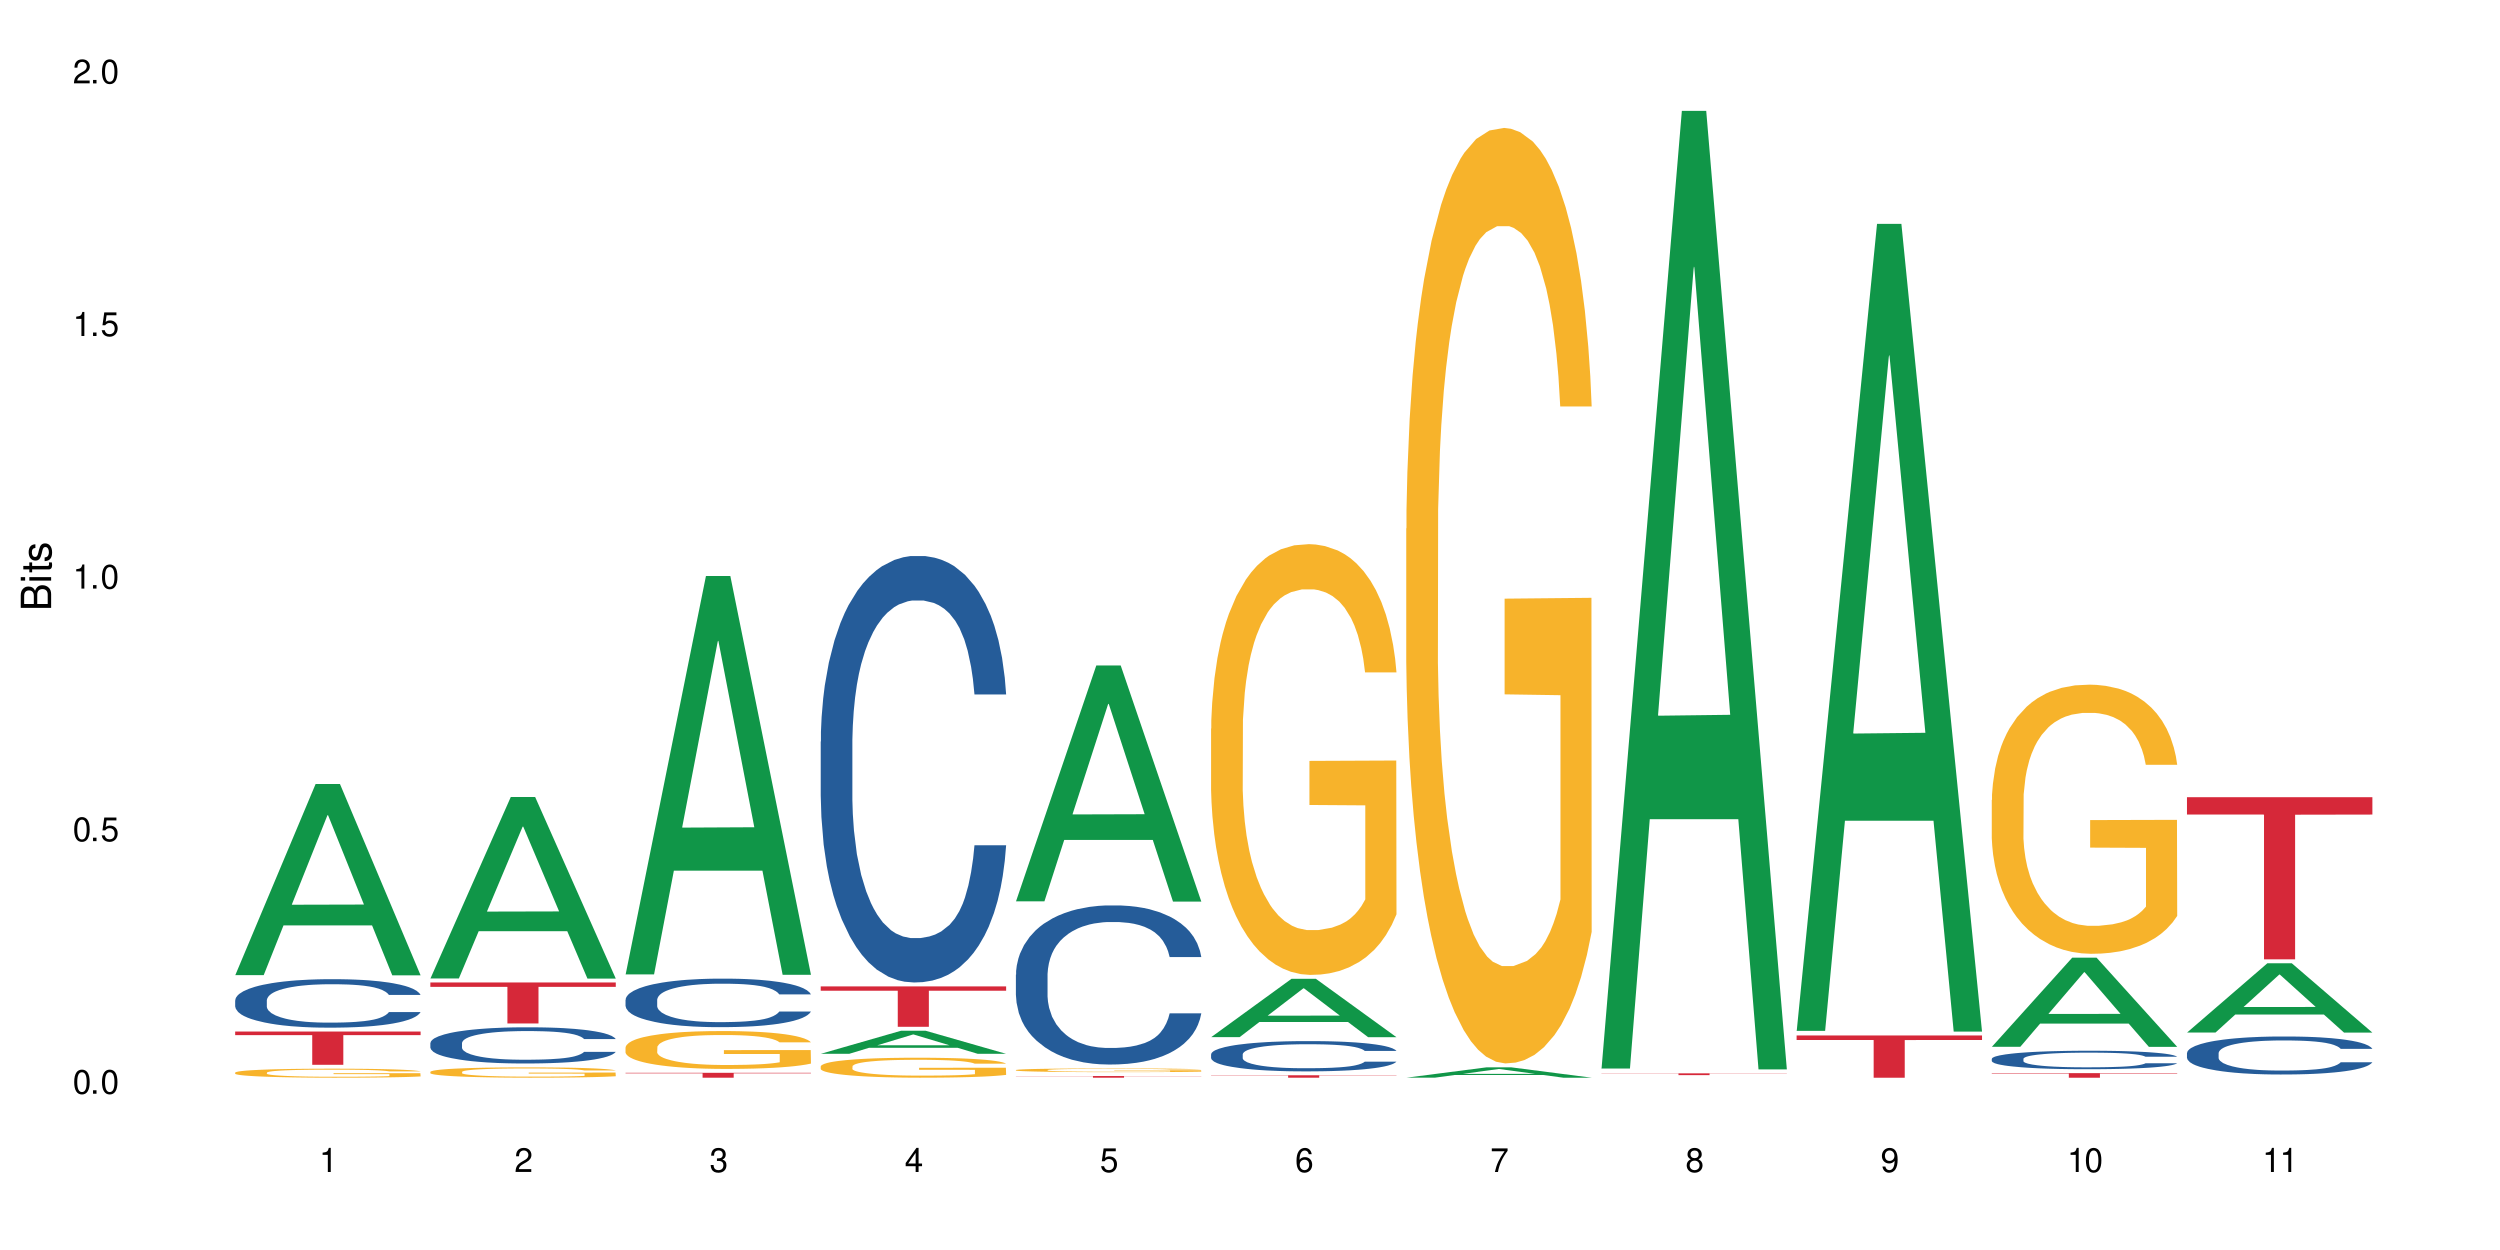 <?xml version="1.0" encoding="UTF-8"?>
<svg xmlns="http://www.w3.org/2000/svg" xmlns:xlink="http://www.w3.org/1999/xlink" width="720" height="360" viewBox="0 0 720 360">
<defs>
<g>
<g id="glyph-0-0">
</g>
<g id="glyph-0-1">
<path d="M 2.641 -6.938 C 2 -6.938 1.422 -6.656 1.078 -6.172 C 0.641 -5.562 0.406 -4.641 0.406 -3.359 C 0.406 -1.016 1.188 0.219 2.641 0.219 C 4.078 0.219 4.859 -1.016 4.859 -3.297 C 4.859 -4.641 4.656 -5.547 4.203 -6.172 C 3.844 -6.656 3.281 -6.938 2.641 -6.938 Z M 2.641 -6.188 C 3.547 -6.188 4 -5.25 4 -3.375 C 4 -1.406 3.562 -0.484 2.625 -0.484 C 1.734 -0.484 1.281 -1.438 1.281 -3.344 C 1.281 -5.25 1.734 -6.188 2.641 -6.188 Z M 2.641 -6.188 "/>
</g>
<g id="glyph-0-2">
<path d="M 1.828 -1 L 0.828 -1 L 0.828 0 L 1.828 0 Z M 1.828 -1 "/>
</g>
<g id="glyph-0-3">
<path d="M 4.562 -6.797 L 1.062 -6.797 L 0.547 -3.094 L 1.328 -3.094 C 1.719 -3.562 2.047 -3.734 2.578 -3.734 C 3.484 -3.734 4.062 -3.109 4.062 -2.094 C 4.062 -1.125 3.484 -0.531 2.578 -0.531 C 1.828 -0.531 1.375 -0.906 1.188 -1.672 L 0.328 -1.672 C 0.453 -1.109 0.547 -0.844 0.75 -0.594 C 1.125 -0.078 1.828 0.219 2.594 0.219 C 3.969 0.219 4.922 -0.781 4.922 -2.219 C 4.922 -3.562 4.031 -4.484 2.719 -4.484 C 2.25 -4.484 1.859 -4.359 1.469 -4.062 L 1.734 -5.969 L 4.562 -5.969 Z M 4.562 -6.797 "/>
</g>
<g id="glyph-0-4">
<path d="M 2.484 -4.938 L 2.484 0 L 3.328 0 L 3.328 -6.938 L 2.766 -6.938 C 2.469 -5.875 2.281 -5.734 0.984 -5.562 L 0.984 -4.938 Z M 2.484 -4.938 "/>
</g>
<g id="glyph-0-5">
<path d="M 4.859 -0.828 L 1.281 -0.828 C 1.359 -1.406 1.672 -1.781 2.5 -2.281 L 3.469 -2.828 C 4.406 -3.344 4.906 -4.062 4.906 -4.906 C 4.906 -5.484 4.672 -6.031 4.266 -6.406 C 3.859 -6.766 3.375 -6.938 2.719 -6.938 C 1.859 -6.938 1.219 -6.625 0.844 -6.031 C 0.609 -5.672 0.5 -5.234 0.484 -4.531 L 1.328 -4.531 C 1.359 -5.016 1.406 -5.281 1.531 -5.516 C 1.75 -5.938 2.188 -6.203 2.703 -6.203 C 3.469 -6.203 4.031 -5.641 4.031 -4.891 C 4.031 -4.344 3.719 -3.859 3.125 -3.516 L 2.234 -3 C 0.812 -2.172 0.406 -1.531 0.328 -0.016 L 4.859 -0.016 Z M 4.859 -0.828 "/>
</g>
<g id="glyph-0-6">
<path d="M 2.125 -3.188 L 2.578 -3.188 C 3.5 -3.188 3.984 -2.766 3.984 -1.922 C 3.984 -1.062 3.469 -0.531 2.594 -0.531 C 1.656 -0.531 1.203 -1 1.156 -2.016 L 0.312 -2.016 C 0.344 -1.453 0.438 -1.094 0.609 -0.781 C 0.953 -0.109 1.625 0.219 2.547 0.219 C 3.953 0.219 4.859 -0.625 4.859 -1.938 C 4.859 -2.828 4.516 -3.297 3.703 -3.594 C 4.344 -3.844 4.656 -4.328 4.656 -5.031 C 4.656 -6.219 3.875 -6.938 2.578 -6.938 C 1.203 -6.938 0.484 -6.172 0.453 -4.703 L 1.297 -4.703 C 1.312 -5.125 1.344 -5.359 1.453 -5.578 C 1.641 -5.969 2.062 -6.203 2.594 -6.203 C 3.344 -6.203 3.797 -5.75 3.797 -5 C 3.797 -4.516 3.609 -4.219 3.25 -4.047 C 3.016 -3.953 2.703 -3.922 2.125 -3.906 Z M 2.125 -3.188 "/>
</g>
<g id="glyph-0-7">
<path d="M 3.141 -1.672 L 3.141 0 L 3.984 0 L 3.984 -1.672 L 4.984 -1.672 L 4.984 -2.438 L 3.984 -2.438 L 3.984 -6.938 L 3.359 -6.938 L 0.266 -2.578 L 0.266 -1.672 Z M 3.141 -2.438 L 1 -2.438 L 3.141 -5.5 Z M 3.141 -2.438 "/>
</g>
<g id="glyph-0-8">
<path d="M 4.781 -5.125 C 4.609 -6.266 3.891 -6.938 2.844 -6.938 C 2.094 -6.938 1.422 -6.578 1.031 -5.953 C 0.594 -5.266 0.406 -4.422 0.406 -3.172 C 0.406 -2 0.578 -1.25 0.984 -0.641 C 1.359 -0.078 1.953 0.219 2.703 0.219 C 3.984 0.219 4.922 -0.75 4.922 -2.094 C 4.922 -3.375 4.062 -4.281 2.844 -4.281 C 2.172 -4.281 1.641 -4.031 1.281 -3.516 C 1.281 -5.234 1.828 -6.188 2.797 -6.188 C 3.391 -6.188 3.797 -5.797 3.938 -5.125 Z M 2.734 -3.531 C 3.547 -3.531 4.062 -2.953 4.062 -2.031 C 4.062 -1.156 3.484 -0.531 2.703 -0.531 C 1.922 -0.531 1.328 -1.188 1.328 -2.078 C 1.328 -2.938 1.906 -3.531 2.734 -3.531 Z M 2.734 -3.531 "/>
</g>
<g id="glyph-0-9">
<path d="M 4.984 -6.797 L 0.438 -6.797 L 0.438 -5.969 L 4.109 -5.969 C 2.5 -3.656 1.828 -2.234 1.328 0 L 2.219 0 C 2.594 -2.172 3.453 -4.047 4.984 -6.094 Z M 4.984 -6.797 "/>
</g>
<g id="glyph-0-10">
<path d="M 3.75 -3.656 C 4.469 -4.094 4.688 -4.438 4.688 -5.078 C 4.688 -6.172 3.844 -6.938 2.641 -6.938 C 1.438 -6.938 0.594 -6.172 0.594 -5.094 C 0.594 -4.438 0.812 -4.094 1.516 -3.656 C 0.734 -3.266 0.359 -2.703 0.359 -1.922 C 0.359 -0.656 1.281 0.219 2.641 0.219 C 3.984 0.219 4.922 -0.656 4.922 -1.922 C 4.922 -2.703 4.531 -3.266 3.75 -3.656 Z M 2.641 -6.188 C 3.359 -6.188 3.812 -5.75 3.812 -5.062 C 3.812 -4.406 3.344 -3.984 2.641 -3.984 C 1.922 -3.984 1.453 -4.406 1.453 -5.078 C 1.453 -5.75 1.922 -6.188 2.641 -6.188 Z M 2.641 -3.266 C 3.484 -3.266 4.062 -2.719 4.062 -1.906 C 4.062 -1.078 3.484 -0.531 2.625 -0.531 C 1.797 -0.531 1.219 -1.094 1.219 -1.906 C 1.219 -2.719 1.781 -3.266 2.641 -3.266 Z M 2.641 -3.266 "/>
</g>
<g id="glyph-0-11">
<path d="M 0.516 -1.578 C 0.672 -0.453 1.406 0.219 2.438 0.219 C 3.188 0.219 3.859 -0.141 4.266 -0.766 C 4.688 -1.453 4.891 -2.297 4.891 -3.547 C 4.891 -4.719 4.703 -5.453 4.312 -6.078 C 3.938 -6.641 3.344 -6.938 2.594 -6.938 C 1.297 -6.938 0.359 -5.969 0.359 -4.625 C 0.359 -3.344 1.234 -2.453 2.453 -2.453 C 3.094 -2.453 3.578 -2.672 4.016 -3.203 C 4 -1.484 3.469 -0.531 2.5 -0.531 C 1.906 -0.531 1.484 -0.906 1.359 -1.578 Z M 2.578 -6.203 C 3.375 -6.203 3.969 -5.531 3.969 -4.641 C 3.969 -3.797 3.391 -3.188 2.547 -3.188 C 1.734 -3.188 1.234 -3.766 1.234 -4.688 C 1.234 -5.562 1.797 -6.203 2.578 -6.203 Z M 2.578 -6.203 "/>
</g>
<g id="glyph-1-0">
</g>
<g id="glyph-1-1">
<path d="M 0 -0.953 L 0 -4.891 C 0 -5.719 -0.234 -6.344 -0.734 -6.797 C -1.188 -7.234 -1.812 -7.469 -2.5 -7.469 C -3.547 -7.469 -4.188 -7 -4.625 -5.875 C -4.984 -6.688 -5.625 -7.094 -6.531 -7.094 C -7.172 -7.094 -7.734 -6.859 -8.141 -6.391 C -8.562 -5.922 -8.75 -5.344 -8.75 -4.5 L -8.75 -0.953 Z M -4.984 -2.062 L -7.766 -2.062 L -7.766 -4.219 C -7.766 -4.844 -7.688 -5.203 -7.453 -5.5 C -7.219 -5.812 -6.859 -5.969 -6.375 -5.969 C -5.891 -5.969 -5.531 -5.812 -5.297 -5.5 C -5.062 -5.203 -4.984 -4.844 -4.984 -4.219 Z M -0.984 -2.062 L -4 -2.062 L -4 -4.781 C -4 -5.766 -3.438 -6.359 -2.484 -6.359 C -1.547 -6.359 -0.984 -5.766 -0.984 -4.781 Z M -0.984 -2.062 "/>
</g>
<g id="glyph-1-2">
<path d="M -6.281 -1.797 L -6.281 -0.797 L 0 -0.797 L 0 -1.797 Z M -8.75 -1.797 L -8.75 -0.797 L -7.484 -0.797 L -7.484 -1.797 Z M -8.75 -1.797 "/>
</g>
<g id="glyph-1-3">
<path d="M -6.281 -3.047 L -6.281 -2.016 L -8.016 -2.016 L -8.016 -1.016 L -6.281 -1.016 L -6.281 -0.172 L -5.469 -0.172 L -5.469 -1.016 L -0.719 -1.016 C -0.078 -1.016 0.281 -1.453 0.281 -2.234 C 0.281 -2.5 0.25 -2.719 0.188 -3.047 L -0.641 -3.047 C -0.609 -2.906 -0.594 -2.766 -0.594 -2.562 C -0.594 -2.141 -0.719 -2.016 -1.156 -2.016 L -5.469 -2.016 L -5.469 -3.047 Z M -6.281 -3.047 "/>
</g>
<g id="glyph-1-4">
<path d="M -4.531 -5.25 C -5.766 -5.25 -6.469 -4.422 -6.469 -2.969 C -6.469 -1.516 -5.719 -0.562 -4.547 -0.562 C -3.562 -0.562 -3.094 -1.062 -2.734 -2.562 L -2.516 -3.484 C -2.344 -4.188 -2.094 -4.469 -1.641 -4.469 C -1.047 -4.469 -0.641 -3.875 -0.641 -3 C -0.641 -2.453 -0.797 -2 -1.062 -1.75 C -1.25 -1.594 -1.422 -1.531 -1.875 -1.469 L -1.875 -0.406 C -0.422 -0.453 0.281 -1.266 0.281 -2.922 C 0.281 -4.5 -0.5 -5.516 -1.719 -5.516 C -2.656 -5.516 -3.172 -4.984 -3.469 -3.734 L -3.703 -2.766 C -3.891 -1.953 -4.156 -1.609 -4.594 -1.609 C -5.188 -1.609 -5.547 -2.125 -5.547 -2.938 C -5.547 -3.75 -5.203 -4.172 -4.531 -4.203 Z M -4.531 -5.25 "/>
</g>
</g>
</defs>
<rect x="-72" y="-36" width="864" height="432" fill="rgb(100%, 100%, 100%)" fill-opacity="1"/>
<path fill-rule="nonzero" fill="rgb(6.275%, 58.824%, 28.235%)" fill-opacity="1" d="M 67.73 280.844 L 67.789 280.789 L 90.895 225.793 L 97.91 225.793 L 121.133 280.895 L 112.973 280.895 L 107.152 266.512 L 81.652 266.512 L 75.945 280.844 L 67.73 280.844 L 84.105 260.562 L 104.816 260.508 L 94.488 234.797 L 94.375 234.742 L 94.262 234.898 L 84.047 260.508 L 84.105 260.562 Z M 67.73 280.844 "/>
<path fill-rule="nonzero" fill="rgb(14.51%, 36.078%, 60%)" fill-opacity="1" d="M 67.73 288.086 L 67.797 288.074 L 67.797 287.766 L 67.992 287.281 L 68.449 286.668 L 68.902 286.25 L 70.074 285.496 L 71.703 284.77 L 73.398 284.207 L 74.633 283.875 L 75.742 283.621 L 78.281 283.148 L 79.91 282.906 L 81.668 282.688 L 83.816 282.473 L 85.379 282.344 L 88.895 282.141 L 91.5 282.051 L 93.52 282.012 L 97.883 282.012 L 100.488 282.062 L 102.375 282.129 L 104.461 282.23 L 106.219 282.344 L 109.281 282.625 L 112.016 282.98 L 113.254 283.188 L 115.207 283.582 L 116.703 283.965 L 117.746 284.297 L 118.918 284.77 L 119.961 285.344 L 120.742 285.992 L 121.133 286.543 L 112.016 286.543 L 111.559 286.031 L 111.039 285.637 L 110.062 285.113 L 109.086 284.742 L 107.715 284.371 L 106.48 284.129 L 104.785 283.887 L 103.289 283.734 L 101.727 283.621 L 100.227 283.543 L 97.363 283.469 L 94.039 283.469 L 92.805 283.492 L 90.262 283.594 L 88.895 283.684 L 86.941 283.863 L 85.574 284.027 L 83.945 284.285 L 82.84 284.5 L 81.473 284.832 L 80.496 285.125 L 79.387 285.547 L 78.738 285.867 L 78.152 286.223 L 77.629 286.645 L 77.238 287.09 L 76.977 287.562 L 76.848 288.023 L 76.848 290 L 76.977 290.457 L 77.305 290.996 L 78.152 291.773 L 79.387 292.449 L 80.82 292.984 L 82.188 293.367 L 82.969 293.547 L 84.012 293.75 L 85.641 294.004 L 87.984 294.262 L 89.352 294.363 L 91.438 294.465 L 93.586 294.516 L 96.449 294.516 L 98.988 294.465 L 100.684 294.402 L 102.441 294.301 L 104.852 294.082 L 106.348 293.879 L 107.652 293.637 L 108.629 293.395 L 109.281 293.188 L 110.258 292.793 L 111.039 292.359 L 111.625 291.914 L 112.016 291.48 L 121.133 291.48 L 120.742 291.988 L 120.156 292.488 L 119.57 292.855 L 118.656 293.305 L 117.613 293.699 L 116.117 294.145 L 114.879 294.438 L 113.254 294.758 L 111.754 295 L 110.125 295.219 L 107.715 295.473 L 106.152 295.602 L 104.461 295.715 L 102.441 295.816 L 99.902 295.906 L 97.168 295.957 L 94.625 295.969 L 91.891 295.945 L 89.871 295.895 L 87.203 295.777 L 83.883 295.551 L 81.473 295.309 L 79.582 295.066 L 77.957 294.809 L 76.133 294.465 L 73.789 293.902 L 72.355 293.469 L 71.379 293.113 L 70.27 292.613 L 69.488 292.168 L 68.578 291.453 L 67.926 290.547 L 67.73 289.848 Z M 67.73 288.086 "/>
<path fill-rule="nonzero" fill="rgb(96.863%, 70.196%, 16.863%)" fill-opacity="1" d="M 67.73 308.895 L 67.797 308.891 L 67.797 308.844 L 68.055 308.738 L 68.707 308.59 L 69.555 308.469 L 70.465 308.375 L 71.051 308.324 L 72.027 308.254 L 72.875 308.203 L 75.023 308.098 L 77.762 307.996 L 79.258 307.953 L 80.949 307.914 L 83.359 307.867 L 84.469 307.852 L 87.855 307.812 L 91.695 307.789 L 95.93 307.781 L 97.883 307.785 L 100.555 307.793 L 104.199 307.82 L 106.285 307.844 L 107.91 307.867 L 109.605 307.898 L 111.688 307.945 L 113.645 308.004 L 115.207 308.059 L 116.77 308.133 L 118.07 308.207 L 119.18 308.289 L 120.156 308.391 L 120.742 308.473 L 121.133 308.555 L 112.078 308.555 L 111.559 308.473 L 110.973 308.41 L 109.996 308.332 L 109.02 308.273 L 108.043 308.23 L 106.219 308.168 L 104.656 308.129 L 102.703 308.098 L 100.812 308.074 L 98.664 308.059 L 97.363 308.055 L 93.91 308.055 L 90.785 308.07 L 88.961 308.09 L 87.66 308.109 L 85.836 308.145 L 84.727 308.176 L 84.078 308.191 L 82.125 308.266 L 80.82 308.332 L 80.105 308.379 L 79.191 308.449 L 78.543 308.512 L 77.824 308.609 L 77.434 308.68 L 76.914 308.84 L 76.848 309.266 L 77.043 309.355 L 77.434 309.453 L 77.957 309.539 L 78.738 309.629 L 79.52 309.699 L 80.887 309.789 L 82.059 309.852 L 82.969 309.891 L 84.727 309.957 L 85.445 309.977 L 87.137 310.02 L 88.895 310.055 L 91.047 310.082 L 92.672 310.098 L 95.277 310.109 L 98.598 310.109 L 102.508 310.094 L 104.98 310.074 L 106.676 310.055 L 107.781 310.039 L 109.148 310.012 L 110.125 309.988 L 111.039 309.965 L 112.145 309.922 L 112.145 309.355 L 96.059 309.355 L 96.059 309.09 L 121.066 309.086 L 121.133 310.012 L 119.766 310.078 L 118.07 310.141 L 116.441 310.188 L 114.75 310.227 L 112.34 310.27 L 110.387 310.301 L 107.391 310.332 L 104.656 310.355 L 101.789 310.367 L 99.25 310.375 L 96.254 310.379 L 93.586 310.375 L 90.719 310.359 L 88.441 310.34 L 86.355 310.316 L 84.273 310.285 L 81.668 310.234 L 79.973 310.195 L 78.215 310.145 L 76.457 310.086 L 74.895 310.023 L 73.852 309.973 L 72.812 309.914 L 71.703 309.844 L 70.66 309.766 L 69.879 309.691 L 69.164 309.609 L 68.645 309.531 L 68.121 309.422 L 67.859 309.336 L 67.73 309.266 Z M 67.73 308.895 "/>
<path fill-rule="nonzero" fill="rgb(83.922%, 15.686%, 22.353%)" fill-opacity="1" d="M 67.73 297.09 L 121.133 297.09 L 121.133 298.113 L 98.875 298.121 L 98.875 306.664 L 89.922 306.664 L 89.922 298.133 L 89.793 298.113 L 67.73 298.113 Z M 67.73 297.09 "/>
<path fill-rule="nonzero" fill="rgb(6.275%, 58.824%, 28.235%)" fill-opacity="1" d="M 123.941 281.789 L 124 281.738 L 147.105 229.539 L 154.125 229.539 L 177.344 281.836 L 169.184 281.836 L 163.367 268.184 L 137.863 268.184 L 132.156 281.789 L 123.941 281.789 L 140.316 262.539 L 161.027 262.488 L 150.699 238.086 L 150.586 238.035 L 150.473 238.184 L 140.258 262.488 L 140.316 262.539 Z M 123.941 281.789 "/>
<path fill-rule="nonzero" fill="rgb(14.51%, 36.078%, 60%)" fill-opacity="1" d="M 123.941 300.398 L 124.008 300.391 L 124.008 300.164 L 124.203 299.801 L 124.66 299.344 L 125.113 299.027 L 126.285 298.469 L 127.914 297.926 L 129.609 297.504 L 130.844 297.258 L 131.953 297.066 L 134.492 296.715 L 136.121 296.535 L 137.879 296.371 L 140.027 296.211 L 141.59 296.113 L 145.109 295.961 L 147.711 295.895 L 149.73 295.867 L 154.094 295.867 L 156.699 295.906 L 158.59 295.953 L 160.672 296.027 L 162.43 296.113 L 165.492 296.324 L 168.227 296.59 L 169.465 296.742 L 171.418 297.039 L 172.914 297.324 L 173.957 297.57 L 175.129 297.926 L 176.172 298.352 L 176.953 298.84 L 177.344 299.246 L 168.227 299.246 L 167.77 298.867 L 167.25 298.57 L 166.273 298.18 L 165.297 297.906 L 163.93 297.629 L 162.691 297.449 L 160.996 297.266 L 159.5 297.152 L 157.938 297.066 L 156.438 297.012 L 153.574 296.953 L 150.254 296.953 L 149.016 296.973 L 146.477 297.047 L 145.109 297.113 L 143.152 297.246 L 141.785 297.371 L 140.156 297.562 L 139.051 297.723 L 137.684 297.973 L 136.707 298.191 L 135.598 298.504 L 134.949 298.742 L 134.363 299.012 L 133.84 299.324 L 133.449 299.656 L 133.191 300.008 L 133.059 300.352 L 133.059 301.828 L 133.191 302.172 L 133.516 302.57 L 134.363 303.152 L 135.598 303.656 L 137.031 304.059 L 138.398 304.344 L 139.18 304.477 L 140.223 304.629 L 141.852 304.82 L 144.195 305.008 L 145.562 305.086 L 147.648 305.16 L 149.797 305.199 L 152.66 305.199 L 155.203 305.16 L 156.895 305.113 L 158.652 305.039 L 161.062 304.875 L 162.559 304.723 L 163.863 304.543 L 164.84 304.363 L 165.492 304.211 L 166.469 303.914 L 167.25 303.59 L 167.836 303.258 L 168.227 302.934 L 177.344 302.934 L 176.953 303.312 L 176.367 303.688 L 175.781 303.961 L 174.867 304.297 L 173.828 304.59 L 172.328 304.922 L 171.09 305.145 L 169.465 305.379 L 167.965 305.562 L 166.336 305.723 L 163.93 305.914 L 162.363 306.008 L 160.672 306.094 L 158.652 306.172 L 156.113 306.238 L 153.379 306.277 L 150.84 306.285 L 148.102 306.266 L 146.086 306.227 L 143.414 306.145 L 140.094 305.973 L 137.684 305.789 L 135.793 305.609 L 134.168 305.418 L 132.344 305.16 L 130 304.742 L 128.566 304.418 L 127.59 304.152 L 126.48 303.781 L 125.699 303.449 L 124.789 302.914 L 124.137 302.238 L 123.941 301.715 Z M 123.941 300.398 "/>
<path fill-rule="nonzero" fill="rgb(96.863%, 70.196%, 16.863%)" fill-opacity="1" d="M 123.941 308.676 L 124.008 308.676 L 124.008 308.621 L 124.27 308.5 L 124.918 308.328 L 125.766 308.191 L 126.676 308.082 L 127.266 308.027 L 128.242 307.945 L 129.086 307.883 L 131.234 307.762 L 133.973 307.648 L 135.469 307.598 L 137.164 307.555 L 139.57 307.5 L 140.68 307.484 L 144.066 307.438 L 147.906 307.41 L 152.141 307.402 L 154.094 307.406 L 156.766 307.418 L 160.41 307.449 L 162.496 307.473 L 164.125 307.5 L 165.816 307.535 L 167.902 307.59 L 169.855 307.656 L 171.418 307.723 L 172.98 307.805 L 174.281 307.891 L 175.391 307.984 L 176.367 308.098 L 176.953 308.195 L 177.344 308.289 L 168.293 308.289 L 167.77 308.195 L 167.184 308.121 L 166.207 308.031 L 165.23 307.965 L 164.254 307.914 L 162.43 307.844 L 160.867 307.801 L 158.914 307.762 L 157.023 307.738 L 154.875 307.723 L 153.574 307.715 L 150.121 307.715 L 146.996 307.734 L 145.172 307.758 L 143.871 307.777 L 142.047 307.82 L 140.941 307.852 L 140.289 307.875 L 138.336 307.957 L 137.031 308.035 L 136.316 308.086 L 135.402 308.168 L 134.754 308.242 L 134.035 308.348 L 133.645 308.43 L 133.125 308.613 L 133.059 309.105 L 133.254 309.207 L 133.645 309.32 L 134.168 309.418 L 134.949 309.52 L 135.73 309.598 L 137.098 309.703 L 138.27 309.773 L 139.18 309.82 L 140.941 309.895 L 141.656 309.918 L 143.348 309.969 L 145.109 310.008 L 147.258 310.039 L 148.883 310.055 L 151.488 310.07 L 154.812 310.07 L 158.719 310.051 L 161.191 310.031 L 162.887 310.008 L 163.992 309.988 L 165.359 309.961 L 166.336 309.934 L 167.25 309.902 L 168.355 309.855 L 168.355 309.207 L 152.27 309.203 L 152.27 308.902 L 177.277 308.898 L 177.344 309.961 L 175.977 310.031 L 174.281 310.105 L 172.656 310.156 L 170.961 310.203 L 168.551 310.254 L 166.598 310.289 L 163.602 310.328 L 160.867 310.352 L 158 310.367 L 155.461 310.375 L 152.465 310.379 L 149.797 310.371 L 146.93 310.355 L 144.652 310.336 L 142.566 310.309 L 140.484 310.273 L 137.879 310.215 L 136.188 310.168 L 134.426 310.113 L 132.668 310.043 L 131.105 309.969 L 130.062 309.914 L 129.023 309.848 L 127.914 309.766 L 126.871 309.676 L 126.09 309.59 L 125.375 309.496 L 124.855 309.406 L 124.332 309.285 L 124.074 309.188 L 123.941 309.102 Z M 123.941 308.676 "/>
<path fill-rule="nonzero" fill="rgb(83.922%, 15.686%, 22.353%)" fill-opacity="1" d="M 123.941 282.953 L 177.344 282.953 L 177.344 284.219 L 155.086 284.227 L 155.086 294.75 L 146.133 294.75 L 146.133 284.238 L 146.004 284.219 L 123.941 284.219 Z M 123.941 282.953 "/>
<path fill-rule="nonzero" fill="rgb(6.275%, 58.824%, 28.235%)" fill-opacity="1" d="M 180.152 280.625 L 180.211 280.52 L 203.316 165.883 L 210.336 165.883 L 233.555 280.734 L 225.395 280.734 L 219.578 250.754 L 194.074 250.754 L 188.371 280.625 L 180.152 280.625 L 196.527 238.352 L 217.238 238.246 L 206.91 184.648 L 206.797 184.539 L 206.684 184.863 L 196.473 238.246 L 196.527 238.352 Z M 180.152 280.625 "/>
<path fill-rule="nonzero" fill="rgb(14.51%, 36.078%, 60%)" fill-opacity="1" d="M 180.152 287.934 L 180.219 287.918 L 180.219 287.613 L 180.414 287.129 L 180.871 286.516 L 181.324 286.094 L 182.5 285.34 L 184.125 284.613 L 185.82 284.051 L 187.059 283.719 L 188.164 283.461 L 190.703 282.988 L 192.332 282.746 L 194.09 282.531 L 196.238 282.312 L 197.801 282.184 L 201.32 281.98 L 203.922 281.891 L 205.941 281.852 L 210.305 281.852 L 212.91 281.902 L 214.801 281.969 L 216.883 282.07 L 218.641 282.184 L 221.703 282.465 L 224.438 282.824 L 225.676 283.027 L 227.629 283.422 L 229.125 283.809 L 230.168 284.141 L 231.34 284.613 L 232.383 285.188 L 233.164 285.836 L 233.555 286.387 L 224.438 286.387 L 223.98 285.875 L 223.461 285.48 L 222.484 284.957 L 221.508 284.586 L 220.141 284.215 L 218.902 283.973 L 217.207 283.73 L 215.711 283.578 L 214.148 283.461 L 212.648 283.387 L 209.785 283.309 L 206.465 283.309 L 205.227 283.336 L 202.688 283.438 L 201.32 283.527 L 199.363 283.703 L 197.996 283.871 L 196.371 284.125 L 195.262 284.344 L 193.895 284.676 L 192.918 284.969 L 191.812 285.391 L 191.16 285.711 L 190.574 286.066 L 190.051 286.488 L 189.66 286.938 L 189.402 287.41 L 189.27 287.867 L 189.27 289.848 L 189.402 290.309 L 189.727 290.844 L 190.574 291.621 L 191.812 292.301 L 193.242 292.836 L 194.609 293.219 L 195.395 293.398 L 196.434 293.602 L 198.062 293.859 L 200.406 294.113 L 201.773 294.215 L 203.859 294.316 L 206.008 294.367 L 208.875 294.367 L 211.414 294.316 L 213.105 294.254 L 214.863 294.152 L 217.273 293.934 L 218.773 293.73 L 220.074 293.488 L 221.051 293.246 L 221.703 293.039 L 222.68 292.645 L 223.461 292.211 L 224.047 291.762 L 224.438 291.328 L 233.555 291.328 L 233.164 291.84 L 232.578 292.34 L 231.992 292.707 L 231.082 293.156 L 230.039 293.551 L 228.539 294 L 227.305 294.293 L 225.676 294.609 L 224.176 294.855 L 222.551 295.07 L 220.141 295.328 L 218.578 295.453 L 216.883 295.57 L 214.863 295.672 L 212.324 295.762 L 209.59 295.812 L 207.051 295.824 L 204.316 295.801 L 202.297 295.746 L 199.625 295.633 L 196.305 295.402 L 193.895 295.16 L 192.008 294.918 L 190.379 294.664 L 188.555 294.316 L 186.211 293.754 L 184.777 293.32 L 183.801 292.965 L 182.695 292.465 L 181.914 292.02 L 181 291.305 L 180.348 290.398 L 180.152 289.695 Z M 180.152 287.934 "/>
<path fill-rule="nonzero" fill="rgb(96.863%, 70.196%, 16.863%)" fill-opacity="1" d="M 180.152 301.613 L 180.219 301.605 L 180.219 301.406 L 180.48 300.957 L 181.129 300.34 L 181.977 299.832 L 182.891 299.434 L 183.477 299.223 L 184.453 298.926 L 185.297 298.707 L 187.449 298.258 L 190.184 297.84 L 191.68 297.66 L 193.375 297.492 L 195.785 297.301 L 196.891 297.23 L 200.277 297.07 L 204.121 296.973 L 208.352 296.941 L 210.305 296.953 L 212.977 296.992 L 216.621 297.102 L 218.707 297.203 L 220.336 297.301 L 222.027 297.43 L 224.113 297.629 L 226.066 297.867 L 227.629 298.109 L 229.191 298.406 L 230.492 298.727 L 231.602 299.074 L 232.578 299.492 L 233.164 299.84 L 233.555 300.191 L 224.504 300.191 L 223.98 299.84 L 223.395 299.574 L 222.418 299.242 L 221.441 299.004 L 220.465 298.816 L 218.641 298.555 L 217.078 298.398 L 215.125 298.258 L 213.238 298.168 L 211.086 298.109 L 209.785 298.09 L 206.332 298.09 L 203.207 298.156 L 201.383 298.238 L 200.082 298.316 L 198.258 298.469 L 197.152 298.586 L 196.5 298.668 L 194.547 298.977 L 193.242 299.254 L 192.527 299.441 L 191.617 299.742 L 190.965 300.012 L 190.246 300.41 L 189.855 300.707 L 189.336 301.387 L 189.27 303.18 L 189.465 303.559 L 189.855 303.965 L 190.379 304.324 L 191.16 304.703 L 191.941 304.992 L 193.309 305.379 L 194.48 305.641 L 195.395 305.809 L 197.152 306.078 L 197.867 306.168 L 199.562 306.348 L 201.32 306.484 L 203.469 306.605 L 205.098 306.664 L 207.699 306.715 L 211.023 306.715 L 214.93 306.656 L 217.402 306.574 L 219.098 306.496 L 220.203 306.426 L 221.57 306.316 L 222.551 306.215 L 223.461 306.105 L 224.566 305.938 L 224.566 303.559 L 208.484 303.547 L 208.484 302.43 L 233.488 302.422 L 233.555 306.316 L 232.188 306.586 L 230.492 306.844 L 228.867 307.043 L 227.172 307.211 L 224.762 307.402 L 222.809 307.523 L 219.812 307.66 L 217.078 307.75 L 214.215 307.809 L 211.672 307.84 L 208.68 307.852 L 206.008 307.832 L 203.141 307.77 L 200.863 307.691 L 198.777 307.59 L 196.695 307.461 L 194.09 307.254 L 192.398 307.082 L 190.641 306.875 L 188.879 306.625 L 187.316 306.355 L 186.277 306.148 L 185.234 305.906 L 184.125 305.609 L 183.086 305.27 L 182.305 304.961 L 181.586 304.613 L 181.066 304.285 L 180.543 303.836 L 180.285 303.477 L 180.152 303.168 Z M 180.152 301.613 "/>
<path fill-rule="nonzero" fill="rgb(83.922%, 15.686%, 22.353%)" fill-opacity="1" d="M 180.152 308.969 L 233.555 308.969 L 233.555 309.121 L 211.301 309.121 L 211.301 310.379 L 202.344 310.379 L 202.344 309.121 L 180.152 309.121 Z M 180.152 308.969 "/>
<path fill-rule="nonzero" fill="rgb(6.275%, 58.824%, 28.235%)" fill-opacity="1" d="M 236.367 303.496 L 236.422 303.488 L 259.527 296.844 L 266.547 296.844 L 289.766 303.504 L 281.609 303.504 L 275.789 301.766 L 250.285 301.766 L 244.582 303.496 L 236.367 303.496 L 252.738 301.047 L 273.449 301.039 L 263.121 297.934 L 263.008 297.926 L 262.895 297.945 L 252.684 301.039 L 252.738 301.047 Z M 236.367 303.496 "/>
<path fill-rule="nonzero" fill="rgb(14.51%, 36.078%, 60%)" fill-opacity="1" d="M 236.367 213.586 L 236.43 213.477 L 236.43 210.781 L 236.625 206.516 L 237.082 201.129 L 237.539 197.422 L 238.711 190.801 L 240.34 184.402 L 242.031 179.465 L 243.27 176.547 L 244.375 174.301 L 246.914 170.148 L 248.543 168.016 L 250.301 166.105 L 252.449 164.199 L 254.016 163.074 L 257.531 161.277 L 260.137 160.492 L 262.152 160.156 L 266.516 160.156 L 269.121 160.605 L 271.012 161.168 L 273.094 162.066 L 274.852 163.074 L 277.914 165.543 L 280.648 168.688 L 281.887 170.484 L 283.84 173.965 L 285.34 177.332 L 286.379 180.25 L 287.551 184.402 L 288.594 189.453 L 289.375 195.18 L 289.766 200.004 L 280.648 200.004 L 280.191 195.516 L 279.672 192.035 L 278.695 187.434 L 277.719 184.18 L 276.352 180.922 L 275.113 178.789 L 273.422 176.656 L 271.922 175.309 L 270.359 174.301 L 268.863 173.625 L 265.996 172.953 L 262.676 172.953 L 261.438 173.176 L 258.898 174.074 L 257.531 174.859 L 255.578 176.434 L 254.211 177.891 L 252.582 180.137 L 251.473 182.047 L 250.105 184.965 L 249.129 187.547 L 248.023 191.25 L 247.371 194.055 L 246.785 197.199 L 246.266 200.902 L 245.875 204.832 L 245.613 208.984 L 245.484 213.027 L 245.484 230.426 L 245.613 234.465 L 245.938 239.18 L 246.785 246.027 L 248.023 251.977 L 249.457 256.691 L 250.824 260.059 L 251.605 261.629 L 252.645 263.426 L 254.273 265.672 L 256.617 267.918 L 257.984 268.816 L 260.07 269.711 L 262.219 270.16 L 265.086 270.16 L 267.625 269.711 L 269.316 269.152 L 271.074 268.254 L 273.484 266.344 L 274.984 264.551 L 276.285 262.418 L 277.262 260.285 L 277.914 258.488 L 278.891 255.008 L 279.672 251.191 L 280.258 247.262 L 280.648 243.445 L 289.766 243.445 L 289.375 247.938 L 288.789 252.312 L 288.203 255.57 L 287.293 259.5 L 286.25 262.977 L 284.75 266.906 L 283.516 269.488 L 281.887 272.293 L 280.387 274.426 L 278.762 276.336 L 276.352 278.582 L 274.789 279.703 L 273.094 280.715 L 271.074 281.613 L 268.535 282.398 L 265.801 282.848 L 263.262 282.957 L 260.527 282.734 L 258.508 282.285 L 255.836 281.273 L 252.516 279.254 L 250.105 277.121 L 248.219 274.988 L 246.59 272.742 L 244.766 269.711 L 242.422 264.773 L 240.988 260.957 L 240.012 257.812 L 238.906 253.438 L 238.125 249.508 L 237.211 243.223 L 236.562 235.254 L 236.367 229.078 Z M 236.367 213.586 "/>
<path fill-rule="nonzero" fill="rgb(96.863%, 70.196%, 16.863%)" fill-opacity="1" d="M 236.367 307.086 L 236.43 307.082 L 236.43 306.977 L 236.691 306.738 L 237.344 306.414 L 238.188 306.145 L 239.102 305.934 L 239.688 305.824 L 240.664 305.668 L 241.512 305.551 L 243.66 305.316 L 246.395 305.094 L 247.891 305 L 249.586 304.91 L 251.996 304.809 L 253.102 304.773 L 256.488 304.688 L 260.332 304.637 L 264.562 304.621 L 266.516 304.625 L 269.188 304.648 L 272.836 304.707 L 274.918 304.758 L 276.547 304.809 L 278.238 304.879 L 280.324 304.984 L 282.277 305.109 L 283.84 305.234 L 285.402 305.395 L 286.707 305.562 L 287.812 305.746 L 288.789 305.969 L 289.375 306.152 L 289.766 306.336 L 280.715 306.336 L 280.191 306.152 L 279.605 306.008 L 278.629 305.836 L 277.652 305.711 L 276.676 305.609 L 274.852 305.473 L 273.289 305.387 L 271.336 305.316 L 269.449 305.27 L 267.301 305.234 L 265.996 305.227 L 262.543 305.227 L 259.418 305.262 L 257.594 305.305 L 256.293 305.348 L 254.469 305.426 L 253.363 305.488 L 252.711 305.531 L 250.758 305.695 L 249.457 305.84 L 248.738 305.941 L 247.828 306.098 L 247.176 306.242 L 246.461 306.449 L 246.07 306.609 L 245.547 306.965 L 245.484 307.914 L 245.68 308.113 L 246.07 308.328 L 246.59 308.516 L 247.371 308.715 L 248.152 308.867 L 249.52 309.074 L 250.691 309.211 L 251.605 309.301 L 253.363 309.441 L 254.078 309.488 L 255.773 309.586 L 257.531 309.656 L 259.68 309.723 L 261.309 309.754 L 263.914 309.777 L 267.234 309.777 L 271.141 309.746 L 273.617 309.703 L 275.309 309.664 L 276.418 309.625 L 277.785 309.57 L 278.762 309.516 L 279.672 309.457 L 280.781 309.367 L 280.781 308.113 L 264.695 308.105 L 264.695 307.52 L 289.699 307.512 L 289.766 309.57 L 288.398 309.711 L 286.707 309.848 L 285.078 309.953 L 283.383 310.043 L 280.977 310.141 L 279.02 310.203 L 276.023 310.277 L 273.289 310.324 L 270.426 310.355 L 267.887 310.371 L 264.891 310.379 L 262.219 310.367 L 259.355 310.336 L 257.074 310.293 L 254.992 310.242 L 252.906 310.172 L 250.301 310.062 L 248.609 309.973 L 246.852 309.863 L 245.094 309.73 L 243.527 309.59 L 242.488 309.48 L 241.445 309.352 L 240.34 309.195 L 239.297 309.016 L 238.516 308.852 L 237.797 308.668 L 237.277 308.496 L 236.758 308.258 L 236.496 308.07 L 236.367 307.906 Z M 236.367 307.086 "/>
<path fill-rule="nonzero" fill="rgb(83.922%, 15.686%, 22.353%)" fill-opacity="1" d="M 236.367 284.078 L 289.766 284.078 L 289.766 285.324 L 267.512 285.336 L 267.512 295.727 L 258.555 295.727 L 258.555 285.344 L 258.426 285.324 L 236.367 285.324 Z M 236.367 284.078 "/>
<path fill-rule="nonzero" fill="rgb(6.275%, 58.824%, 28.235%)" fill-opacity="1" d="M 292.578 259.59 L 292.633 259.523 L 315.738 191.645 L 322.758 191.645 L 345.977 259.652 L 337.82 259.652 L 332 241.898 L 306.496 241.898 L 300.793 259.59 L 292.578 259.59 L 308.949 234.555 L 329.66 234.492 L 319.336 202.758 L 319.219 202.691 L 319.105 202.883 L 308.895 234.492 L 308.949 234.555 Z M 292.578 259.59 "/>
<path fill-rule="nonzero" fill="rgb(14.51%, 36.078%, 60%)" fill-opacity="1" d="M 292.578 280.707 L 292.641 280.664 L 292.641 279.66 L 292.836 278.066 L 293.293 276.059 L 293.75 274.676 L 294.922 272.203 L 296.551 269.816 L 298.242 267.973 L 299.48 266.887 L 300.586 266.047 L 303.125 264.496 L 304.754 263.703 L 306.512 262.992 L 308.664 262.277 L 310.227 261.859 L 313.742 261.188 L 316.348 260.895 L 318.367 260.77 L 322.73 260.77 L 325.332 260.938 L 327.223 261.148 L 329.305 261.484 L 331.066 261.859 L 334.125 262.781 L 336.859 263.953 L 338.098 264.625 L 340.051 265.922 L 341.551 267.18 L 342.59 268.266 L 343.762 269.816 L 344.805 271.703 L 345.586 273.836 L 345.977 275.637 L 336.859 275.637 L 336.406 273.965 L 335.883 272.664 L 334.906 270.949 L 333.93 269.734 L 332.562 268.52 L 331.324 267.723 L 329.633 266.926 L 328.133 266.426 L 326.57 266.047 L 325.074 265.797 L 322.207 265.547 L 318.887 265.547 L 317.648 265.629 L 315.109 265.965 L 313.742 266.258 L 311.789 266.844 L 310.422 267.387 L 308.793 268.227 L 307.684 268.938 L 306.316 270.027 L 305.34 270.988 L 304.234 272.371 L 303.582 273.418 L 302.996 274.59 L 302.477 275.973 L 302.086 277.438 L 301.824 278.988 L 301.695 280.496 L 301.695 286.988 L 301.824 288.496 L 302.148 290.254 L 302.996 292.809 L 304.234 295.027 L 305.668 296.789 L 307.035 298.043 L 307.816 298.633 L 308.859 299.301 L 310.484 300.141 L 312.832 300.977 L 314.199 301.312 L 316.281 301.645 L 318.43 301.812 L 321.297 301.812 L 323.836 301.645 L 325.527 301.438 L 327.289 301.102 L 329.695 300.391 L 331.195 299.719 L 332.496 298.926 L 333.473 298.129 L 334.125 297.457 L 335.102 296.16 L 335.883 294.734 L 336.469 293.27 L 336.859 291.848 L 345.977 291.848 L 345.586 293.523 L 345 295.156 L 344.414 296.371 L 343.504 297.836 L 342.461 299.133 L 340.965 300.598 L 339.727 301.562 L 338.098 302.609 L 336.602 303.406 L 334.973 304.117 L 332.562 304.957 L 331 305.375 L 329.305 305.75 L 327.289 306.086 L 324.746 306.379 L 322.012 306.547 L 319.473 306.59 L 316.738 306.504 L 314.719 306.336 L 312.047 305.961 L 308.727 305.207 L 306.316 304.41 L 304.43 303.613 L 302.801 302.777 L 300.977 301.645 L 298.633 299.805 L 297.199 298.379 L 296.223 297.207 L 295.117 295.574 L 294.336 294.109 L 293.422 291.762 L 292.773 288.789 L 292.578 286.484 Z M 292.578 280.707 "/>
<path fill-rule="nonzero" fill="rgb(96.863%, 70.196%, 16.863%)" fill-opacity="1" d="M 292.578 308.168 L 292.641 308.164 L 292.641 308.145 L 292.902 308.102 L 293.555 308.039 L 294.398 307.992 L 295.312 307.953 L 295.898 307.93 L 296.875 307.902 L 297.723 307.879 L 299.871 307.836 L 302.605 307.797 L 304.105 307.777 L 305.797 307.762 L 308.207 307.742 L 309.312 307.734 L 312.699 307.719 L 316.543 307.711 L 320.773 307.707 L 322.73 307.707 L 325.398 307.711 L 329.047 307.723 L 331.129 307.73 L 332.758 307.742 L 334.449 307.754 L 336.535 307.773 L 338.488 307.797 L 340.051 307.82 L 341.613 307.852 L 342.918 307.883 L 344.023 307.918 L 345 307.957 L 345.586 307.992 L 345.977 308.027 L 336.926 308.027 L 336.406 307.992 L 335.82 307.965 L 334.84 307.934 L 333.863 307.91 L 332.887 307.891 L 331.066 307.867 L 329.5 307.852 L 327.547 307.836 L 325.66 307.828 L 323.512 307.82 L 318.758 307.82 L 315.629 307.828 L 313.809 307.836 L 312.504 307.844 L 310.68 307.855 L 309.574 307.867 L 308.922 307.875 L 306.969 307.906 L 305.668 307.934 L 304.949 307.953 L 304.039 307.98 L 303.387 308.008 L 302.672 308.047 L 302.281 308.078 L 301.758 308.145 L 301.695 308.32 L 301.891 308.359 L 302.281 308.398 L 302.801 308.434 L 303.582 308.469 L 304.363 308.5 L 305.73 308.535 L 306.902 308.562 L 307.816 308.578 L 309.574 308.605 L 310.289 308.613 L 311.984 308.633 L 313.742 308.645 L 315.891 308.656 L 317.52 308.664 L 320.125 308.668 L 323.445 308.668 L 327.352 308.664 L 329.828 308.656 L 331.52 308.648 L 332.629 308.641 L 333.996 308.629 L 334.973 308.621 L 335.883 308.609 L 336.992 308.594 L 336.992 308.359 L 320.906 308.355 L 320.906 308.246 L 345.914 308.246 L 345.977 308.629 L 344.609 308.656 L 342.918 308.68 L 341.289 308.699 L 339.598 308.719 L 337.188 308.734 L 335.234 308.746 L 332.238 308.762 L 329.5 308.77 L 326.637 308.777 L 324.098 308.777 L 321.102 308.781 L 318.43 308.777 L 315.566 308.773 L 313.285 308.766 L 311.203 308.754 L 309.117 308.742 L 306.512 308.723 L 304.82 308.703 L 303.062 308.684 L 301.305 308.66 L 299.742 308.633 L 298.699 308.613 L 297.656 308.59 L 296.551 308.559 L 295.508 308.527 L 294.727 308.496 L 294.008 308.461 L 293.488 308.43 L 292.969 308.387 L 292.707 308.352 L 292.578 308.32 Z M 292.578 308.168 "/>
<path fill-rule="nonzero" fill="rgb(83.922%, 15.686%, 22.353%)" fill-opacity="1" d="M 292.578 309.898 L 345.977 309.898 L 345.977 309.949 L 323.723 309.949 L 323.723 310.379 L 314.77 310.379 L 314.77 309.949 L 292.578 309.949 Z M 292.578 309.898 "/>
<path fill-rule="nonzero" fill="rgb(6.275%, 58.824%, 28.235%)" fill-opacity="1" d="M 348.789 298.703 L 348.844 298.688 L 371.953 281.895 L 378.969 281.895 L 402.188 298.719 L 394.031 298.719 L 388.211 294.328 L 362.711 294.328 L 357.004 298.703 L 348.789 298.703 L 365.164 292.512 L 385.871 292.496 L 375.547 284.645 L 375.434 284.629 L 375.316 284.676 L 365.105 292.496 L 365.164 292.512 Z M 348.789 298.703 "/>
<path fill-rule="nonzero" fill="rgb(14.51%, 36.078%, 60%)" fill-opacity="1" d="M 348.789 303.633 L 348.852 303.625 L 348.852 303.434 L 349.051 303.129 L 349.504 302.746 L 349.961 302.484 L 351.133 302.016 L 352.762 301.559 L 354.453 301.211 L 355.691 301 L 356.797 300.844 L 359.34 300.547 L 360.965 300.395 L 362.727 300.262 L 364.875 300.125 L 366.438 300.047 L 369.953 299.918 L 372.559 299.863 L 374.578 299.84 L 378.941 299.84 L 381.547 299.871 L 383.434 299.91 L 385.52 299.973 L 387.277 300.047 L 390.336 300.219 L 393.07 300.445 L 394.309 300.57 L 396.262 300.82 L 397.762 301.059 L 398.805 301.266 L 399.977 301.559 L 401.016 301.918 L 401.797 302.324 L 402.188 302.668 L 393.07 302.668 L 392.617 302.348 L 392.094 302.102 L 391.117 301.773 L 390.141 301.543 L 388.773 301.312 L 387.535 301.16 L 385.844 301.012 L 384.344 300.914 L 382.781 300.844 L 381.285 300.793 L 378.418 300.746 L 375.098 300.746 L 373.859 300.762 L 371.32 300.828 L 369.953 300.883 L 368 300.992 L 366.633 301.098 L 365.004 301.258 L 363.898 301.391 L 362.531 301.602 L 361.551 301.781 L 360.445 302.047 L 359.793 302.246 L 359.207 302.469 L 358.688 302.73 L 358.297 303.012 L 358.035 303.305 L 357.906 303.594 L 357.906 304.828 L 358.035 305.113 L 358.363 305.449 L 359.207 305.938 L 360.445 306.359 L 361.879 306.695 L 363.246 306.934 L 364.027 307.043 L 365.07 307.172 L 366.695 307.332 L 369.043 307.492 L 370.41 307.555 L 372.492 307.617 L 374.641 307.648 L 377.508 307.648 L 380.047 307.617 L 381.742 307.578 L 383.5 307.516 L 385.91 307.379 L 387.406 307.25 L 388.707 307.102 L 389.688 306.949 L 390.336 306.82 L 391.312 306.574 L 392.094 306.305 L 392.68 306.023 L 393.07 305.754 L 402.188 305.754 L 401.797 306.07 L 401.211 306.383 L 400.625 306.613 L 399.715 306.895 L 398.672 307.141 L 397.176 307.418 L 395.938 307.602 L 394.309 307.801 L 392.812 307.953 L 391.184 308.09 L 388.773 308.25 L 387.211 308.328 L 385.52 308.398 L 383.5 308.465 L 380.961 308.52 L 378.223 308.551 L 375.684 308.559 L 372.949 308.543 L 370.93 308.512 L 368.262 308.438 L 364.938 308.297 L 362.531 308.145 L 360.641 307.992 L 359.012 307.832 L 357.188 307.617 L 354.844 307.266 L 353.41 306.996 L 352.434 306.773 L 351.328 306.461 L 350.547 306.184 L 349.637 305.738 L 348.984 305.172 L 348.789 304.734 Z M 348.789 303.633 "/>
<path fill-rule="nonzero" fill="rgb(96.863%, 70.196%, 16.863%)" fill-opacity="1" d="M 348.789 209.852 L 348.852 209.738 L 348.852 207.473 L 349.113 202.371 L 349.766 195.348 L 350.613 189.57 L 351.523 185.039 L 352.109 182.66 L 353.086 179.258 L 353.934 176.766 L 356.082 171.668 L 358.816 166.91 L 360.316 164.871 L 362.008 162.945 L 364.418 160.793 L 365.523 160 L 368.91 158.188 L 372.754 157.051 L 376.988 156.711 L 378.941 156.824 L 381.609 157.277 L 385.258 158.527 L 387.34 159.66 L 388.969 160.793 L 390.664 162.266 L 392.746 164.531 L 394.699 167.25 L 396.262 169.969 L 397.824 173.367 L 399.129 176.992 L 400.234 180.961 L 401.211 185.719 L 401.797 189.684 L 402.188 193.648 L 393.137 193.648 L 392.617 189.684 L 392.031 186.625 L 391.055 182.887 L 390.078 180.164 L 389.098 178.012 L 387.277 175.066 L 385.715 173.254 L 383.758 171.668 L 381.871 170.648 L 379.723 169.969 L 378.418 169.742 L 374.969 169.742 L 371.844 170.535 L 370.02 171.441 L 368.715 172.348 L 366.891 174.047 L 365.785 175.406 L 365.133 176.312 L 363.18 179.824 L 361.879 183 L 361.16 185.152 L 360.25 188.551 L 359.598 191.609 L 358.883 196.141 L 358.492 199.539 L 357.969 207.246 L 357.906 227.641 L 358.102 231.945 L 358.492 236.59 L 359.012 240.668 L 359.793 244.973 L 360.574 248.262 L 361.941 252.68 L 363.117 255.625 L 364.027 257.551 L 365.785 260.609 L 366.5 261.629 L 368.195 263.668 L 369.953 265.254 L 372.102 266.613 L 373.73 267.293 L 376.336 267.859 L 379.656 267.859 L 383.562 267.18 L 386.039 266.273 L 387.73 265.367 L 388.84 264.574 L 390.207 263.328 L 391.184 262.195 L 392.094 260.949 L 393.203 259.023 L 393.203 231.945 L 377.117 231.832 L 377.117 219.141 L 402.125 219.027 L 402.188 263.328 L 400.82 266.387 L 399.129 269.332 L 397.5 271.602 L 395.809 273.527 L 393.398 275.68 L 391.445 277.039 L 388.449 278.625 L 385.715 279.645 L 382.848 280.324 L 380.309 280.664 L 377.312 280.777 L 374.641 280.551 L 371.777 279.871 L 369.496 278.965 L 367.414 277.832 L 365.328 276.359 L 362.727 273.98 L 361.031 272.055 L 359.273 269.672 L 357.516 266.84 L 355.953 263.781 L 354.91 261.402 L 353.867 258.684 L 352.762 255.285 L 351.719 251.434 L 350.938 247.922 L 350.223 243.953 L 349.699 240.215 L 349.18 235.117 L 348.918 231.039 L 348.789 227.527 Z M 348.789 209.852 "/>
<path fill-rule="nonzero" fill="rgb(83.922%, 15.686%, 22.353%)" fill-opacity="1" d="M 348.789 309.676 L 402.188 309.676 L 402.188 309.754 L 379.934 309.754 L 379.934 310.379 L 370.98 310.379 L 370.98 309.754 L 348.789 309.754 Z M 348.789 309.676 "/>
<path fill-rule="nonzero" fill="rgb(6.275%, 58.824%, 28.235%)" fill-opacity="1" d="M 405 310.375 L 405.059 310.371 L 428.164 307.387 L 435.18 307.387 L 458.402 310.379 L 450.242 310.379 L 444.422 309.598 L 418.922 309.598 L 413.215 310.375 L 405 310.375 L 421.375 309.273 L 442.082 309.27 L 431.758 307.875 L 431.645 307.871 L 431.527 307.879 L 421.316 309.27 L 421.375 309.273 Z M 405 310.375 "/>
<path fill-rule="nonzero" fill="rgb(96.863%, 70.196%, 16.863%)" fill-opacity="1" d="M 405 152.238 L 405.066 151.992 L 405.066 147.074 L 405.324 136 L 405.977 120.746 L 406.824 108.195 L 407.734 98.355 L 408.32 93.188 L 409.297 85.805 L 410.145 80.395 L 412.293 69.32 L 415.027 58.984 L 416.527 54.559 L 418.219 50.375 L 420.629 45.699 L 421.738 43.977 L 425.121 40.039 L 428.965 37.578 L 433.199 36.84 L 435.152 37.086 L 437.82 38.07 L 441.469 40.777 L 443.551 43.238 L 445.18 45.699 L 446.875 48.898 L 448.957 53.82 L 450.91 59.723 L 452.473 65.629 L 454.039 73.012 L 455.34 80.883 L 456.445 89.496 L 457.426 99.832 L 458.012 108.441 L 458.402 117.055 L 449.348 117.055 L 448.828 108.441 L 448.242 101.801 L 447.266 93.68 L 446.289 87.773 L 445.312 83.098 L 443.488 76.703 L 441.926 72.766 L 439.973 69.32 L 438.082 67.105 L 435.934 65.629 L 434.629 65.137 L 431.18 65.137 L 428.055 66.859 L 426.23 68.828 L 424.926 70.797 L 423.105 74.488 L 421.996 77.441 L 421.348 79.41 L 419.391 87.035 L 418.09 93.926 L 417.375 98.602 L 416.461 105.98 L 415.809 112.625 L 415.094 122.469 L 414.703 129.848 L 414.184 146.582 L 414.117 190.871 L 414.312 200.219 L 414.703 210.309 L 415.223 219.164 L 416.004 228.516 L 416.785 235.652 L 418.156 245.246 L 419.328 251.645 L 420.238 255.828 L 421.996 262.473 L 422.715 264.684 L 424.406 269.113 L 426.164 272.559 L 428.312 275.512 L 429.941 276.988 L 432.547 278.219 L 435.867 278.219 L 439.777 276.742 L 442.25 274.773 L 443.945 272.805 L 445.051 271.082 L 446.418 268.375 L 447.395 265.914 L 448.309 263.211 L 449.414 259.027 L 449.414 200.219 L 433.328 199.973 L 433.328 172.414 L 458.336 172.168 L 458.402 268.375 L 457.031 275.02 L 455.34 281.418 L 453.711 286.336 L 452.02 290.52 L 449.609 295.195 L 447.656 298.148 L 444.66 301.594 L 441.926 303.809 L 439.059 305.285 L 436.52 306.023 L 433.523 306.27 L 430.855 305.777 L 427.988 304.301 L 425.707 302.332 L 423.625 299.871 L 421.543 296.672 L 418.938 291.504 L 417.242 287.32 L 415.484 282.156 L 413.727 276.004 L 412.164 269.359 L 411.121 264.191 L 410.078 258.289 L 408.973 250.906 L 407.93 242.539 L 407.148 234.914 L 406.434 226.301 L 405.91 218.18 L 405.391 207.109 L 405.129 198.25 L 405 190.625 Z M 405 152.238 "/>
<path fill-rule="nonzero" fill="rgb(6.275%, 58.824%, 28.235%)" fill-opacity="1" d="M 461.211 307.738 L 461.27 307.48 L 484.375 31.926 L 491.391 31.926 L 514.613 307.996 L 506.453 307.996 L 500.633 235.934 L 475.133 235.934 L 469.426 307.738 L 461.211 307.738 L 477.586 206.125 L 498.297 205.863 L 487.969 77.031 L 487.855 76.77 L 487.742 77.547 L 477.527 205.863 L 477.586 206.125 Z M 461.211 307.738 "/>
<path fill-rule="nonzero" fill="rgb(83.922%, 15.686%, 22.353%)" fill-opacity="1" d="M 461.211 309.117 L 514.613 309.117 L 514.613 309.172 L 492.355 309.172 L 492.355 309.645 L 483.402 309.645 L 483.402 309.176 L 483.273 309.172 L 461.211 309.172 Z M 461.211 309.117 "/>
<path fill-rule="nonzero" fill="rgb(6.275%, 58.824%, 28.235%)" fill-opacity="1" d="M 517.422 296.883 L 517.48 296.664 L 540.586 64.48 L 547.602 64.48 L 570.824 297.102 L 562.664 297.102 L 556.848 236.379 L 531.344 236.379 L 525.637 296.883 L 517.422 296.883 L 533.797 211.262 L 554.508 211.043 L 544.18 102.484 L 544.066 102.266 L 543.953 102.922 L 533.738 211.043 L 533.797 211.262 Z M 517.422 296.883 "/>
<path fill-rule="nonzero" fill="rgb(83.922%, 15.686%, 22.353%)" fill-opacity="1" d="M 517.422 298.219 L 570.824 298.219 L 570.824 299.52 L 548.566 299.531 L 548.566 310.379 L 539.613 310.379 L 539.613 299.543 L 539.484 299.52 L 517.422 299.52 Z M 517.422 298.219 "/>
<path fill-rule="nonzero" fill="rgb(6.275%, 58.824%, 28.235%)" fill-opacity="1" d="M 573.633 301.473 L 573.691 301.449 L 596.797 275.812 L 603.816 275.812 L 627.035 301.496 L 618.875 301.496 L 613.059 294.793 L 587.555 294.793 L 581.852 301.473 L 573.633 301.473 L 590.008 292.02 L 610.719 291.996 L 600.391 280.008 L 600.277 279.984 L 600.164 280.059 L 589.953 291.996 L 590.008 292.02 Z M 573.633 301.473 "/>
<path fill-rule="nonzero" fill="rgb(14.51%, 36.078%, 60%)" fill-opacity="1" d="M 573.633 304.93 L 573.699 304.926 L 573.699 304.809 L 573.895 304.625 L 574.352 304.391 L 574.805 304.23 L 575.98 303.941 L 577.605 303.664 L 579.301 303.453 L 580.539 303.324 L 581.645 303.227 L 584.184 303.047 L 585.812 302.953 L 587.57 302.871 L 589.719 302.789 L 591.281 302.742 L 594.801 302.664 L 597.402 302.629 L 599.422 302.613 L 603.785 302.613 L 606.391 302.633 L 608.281 302.66 L 610.363 302.695 L 612.121 302.742 L 615.184 302.848 L 617.918 302.984 L 619.156 303.062 L 621.109 303.215 L 622.605 303.359 L 623.648 303.484 L 624.82 303.664 L 625.863 303.883 L 626.645 304.133 L 627.035 304.34 L 617.918 304.34 L 617.461 304.148 L 616.941 303.996 L 615.965 303.797 L 614.988 303.656 L 613.621 303.516 L 612.383 303.422 L 610.688 303.328 L 609.191 303.27 L 607.629 303.227 L 606.129 303.199 L 603.266 303.168 L 599.945 303.168 L 598.707 303.18 L 596.168 303.219 L 594.801 303.25 L 592.844 303.32 L 591.477 303.383 L 589.852 303.48 L 588.742 303.562 L 587.375 303.691 L 586.398 303.801 L 585.293 303.961 L 584.641 304.082 L 584.055 304.219 L 583.531 304.379 L 583.141 304.551 L 582.883 304.73 L 582.75 304.906 L 582.75 305.66 L 582.883 305.836 L 583.207 306.039 L 584.055 306.336 L 585.293 306.594 L 586.723 306.797 L 588.09 306.945 L 588.871 307.012 L 589.914 307.09 L 591.543 307.188 L 593.887 307.285 L 595.254 307.324 L 597.34 307.363 L 599.488 307.383 L 602.355 307.383 L 604.895 307.363 L 606.586 307.34 L 608.344 307.301 L 610.754 307.219 L 612.254 307.141 L 613.555 307.047 L 614.531 306.953 L 615.184 306.875 L 616.16 306.727 L 616.941 306.559 L 617.527 306.391 L 617.918 306.223 L 627.035 306.223 L 626.645 306.418 L 626.059 306.609 L 625.473 306.75 L 624.559 306.922 L 623.52 307.07 L 622.02 307.242 L 620.785 307.352 L 619.156 307.477 L 617.656 307.566 L 616.031 307.648 L 613.621 307.746 L 612.059 307.797 L 610.363 307.84 L 608.344 307.879 L 605.805 307.914 L 603.07 307.934 L 600.531 307.938 L 597.793 307.926 L 595.777 307.906 L 593.105 307.863 L 589.785 307.777 L 587.375 307.684 L 585.488 307.59 L 583.859 307.492 L 582.035 307.363 L 579.691 307.148 L 578.258 306.984 L 577.281 306.848 L 576.176 306.656 L 575.391 306.488 L 574.48 306.215 L 573.828 305.871 L 573.633 305.602 Z M 573.633 304.93 "/>
<path fill-rule="nonzero" fill="rgb(96.863%, 70.196%, 16.863%)" fill-opacity="1" d="M 573.633 230.379 L 573.699 230.309 L 573.699 228.891 L 573.961 225.707 L 574.609 221.316 L 575.457 217.707 L 576.371 214.875 L 576.957 213.387 L 577.934 211.266 L 578.777 209.707 L 580.93 206.52 L 583.664 203.547 L 585.16 202.273 L 586.855 201.07 L 589.266 199.723 L 590.371 199.23 L 593.758 198.098 L 597.598 197.387 L 601.832 197.176 L 603.785 197.246 L 606.457 197.531 L 610.102 198.309 L 612.188 199.016 L 613.816 199.723 L 615.508 200.645 L 617.594 202.059 L 619.547 203.758 L 621.109 205.457 L 622.672 207.582 L 623.973 209.848 L 625.082 212.324 L 626.059 215.301 L 626.645 217.777 L 627.035 220.254 L 617.984 220.254 L 617.461 217.777 L 616.875 215.867 L 615.898 213.527 L 614.922 211.828 L 613.945 210.484 L 612.121 208.645 L 610.559 207.512 L 608.605 206.52 L 606.715 205.883 L 604.566 205.457 L 603.266 205.316 L 599.812 205.316 L 596.688 205.812 L 594.863 206.379 L 593.562 206.945 L 591.738 208.008 L 590.633 208.855 L 589.98 209.422 L 588.027 211.617 L 586.723 213.602 L 586.008 214.945 L 585.098 217.07 L 584.445 218.98 L 583.727 221.812 L 583.336 223.938 L 582.816 228.75 L 582.75 241.492 L 582.945 244.184 L 583.336 247.086 L 583.859 249.633 L 584.641 252.324 L 585.422 254.379 L 586.789 257.137 L 587.961 258.98 L 588.871 260.184 L 590.633 262.094 L 591.348 262.73 L 593.039 264.004 L 594.801 264.996 L 596.949 265.848 L 598.578 266.27 L 601.18 266.625 L 604.504 266.625 L 608.41 266.199 L 610.883 265.633 L 612.578 265.066 L 613.684 264.57 L 615.051 263.793 L 616.031 263.086 L 616.941 262.305 L 618.047 261.102 L 618.047 244.184 L 601.961 244.113 L 601.961 236.184 L 626.969 236.113 L 627.035 263.793 L 625.668 265.703 L 623.973 267.543 L 622.348 268.961 L 620.652 270.164 L 618.242 271.508 L 616.289 272.359 L 613.293 273.352 L 610.559 273.988 L 607.695 274.41 L 605.152 274.625 L 602.156 274.695 L 599.488 274.555 L 596.621 274.129 L 594.344 273.562 L 592.258 272.855 L 590.176 271.934 L 587.57 270.449 L 585.879 269.242 L 584.117 267.758 L 582.359 265.988 L 580.797 264.074 L 579.754 262.59 L 578.715 260.891 L 577.605 258.766 L 576.566 256.359 L 575.785 254.164 L 575.066 251.688 L 574.547 249.352 L 574.023 246.164 L 573.766 243.617 L 573.633 241.422 Z M 573.633 230.379 "/>
<path fill-rule="nonzero" fill="rgb(83.922%, 15.686%, 22.353%)" fill-opacity="1" d="M 573.633 309.055 L 627.035 309.055 L 627.035 309.195 L 604.781 309.199 L 604.781 310.379 L 595.824 310.379 L 595.824 309.199 L 595.695 309.195 L 573.633 309.195 Z M 573.633 309.055 "/>
<path fill-rule="nonzero" fill="rgb(6.275%, 58.824%, 28.235%)" fill-opacity="1" d="M 629.848 297.375 L 629.902 297.355 L 653.008 277.414 L 660.027 277.414 L 683.246 297.395 L 675.09 297.395 L 669.27 292.18 L 643.766 292.18 L 638.062 297.375 L 629.848 297.375 L 646.219 290.023 L 666.93 290.004 L 656.602 280.68 L 656.488 280.66 L 656.375 280.719 L 646.164 290.004 L 646.219 290.023 Z M 629.848 297.375 "/>
<path fill-rule="nonzero" fill="rgb(14.51%, 36.078%, 60%)" fill-opacity="1" d="M 629.848 303.273 L 629.91 303.266 L 629.91 303.023 L 630.105 302.645 L 630.562 302.164 L 631.02 301.836 L 632.191 301.246 L 633.816 300.676 L 635.512 300.234 L 636.75 299.973 L 637.855 299.773 L 640.395 299.402 L 642.023 299.215 L 643.781 299.043 L 645.93 298.875 L 647.492 298.773 L 651.012 298.613 L 653.617 298.543 L 655.633 298.512 L 659.996 298.512 L 662.602 298.555 L 664.492 298.602 L 666.574 298.684 L 668.332 298.773 L 671.395 298.992 L 674.129 299.273 L 675.367 299.434 L 677.32 299.742 L 678.816 300.043 L 679.859 300.305 L 681.031 300.676 L 682.074 301.125 L 682.855 301.633 L 683.246 302.066 L 674.129 302.066 L 673.672 301.664 L 673.152 301.355 L 672.176 300.945 L 671.199 300.652 L 669.832 300.363 L 668.594 300.172 L 666.902 299.984 L 665.402 299.863 L 663.84 299.773 L 662.344 299.715 L 659.477 299.652 L 656.156 299.652 L 654.918 299.672 L 652.379 299.754 L 651.012 299.824 L 649.059 299.965 L 647.688 300.094 L 646.062 300.293 L 644.953 300.465 L 643.586 300.723 L 642.609 300.953 L 641.504 301.285 L 640.852 301.535 L 640.266 301.816 L 639.746 302.145 L 639.355 302.496 L 639.094 302.863 L 638.965 303.227 L 638.965 304.777 L 639.094 305.137 L 639.418 305.555 L 640.266 306.168 L 641.504 306.695 L 642.934 307.117 L 644.305 307.418 L 645.086 307.559 L 646.125 307.719 L 647.754 307.918 L 650.098 308.117 L 651.465 308.199 L 653.551 308.277 L 655.699 308.316 L 658.566 308.316 L 661.105 308.277 L 662.797 308.227 L 664.555 308.148 L 666.965 307.977 L 668.465 307.816 L 669.766 307.629 L 670.742 307.438 L 671.395 307.277 L 672.371 306.969 L 673.152 306.629 L 673.738 306.277 L 674.129 305.938 L 683.246 305.938 L 682.855 306.336 L 682.27 306.727 L 681.684 307.016 L 680.773 307.367 L 679.73 307.676 L 678.23 308.027 L 676.996 308.258 L 675.367 308.508 L 673.867 308.699 L 672.242 308.867 L 669.832 309.066 L 668.27 309.168 L 666.574 309.258 L 664.555 309.34 L 662.016 309.41 L 659.281 309.449 L 656.742 309.457 L 654.008 309.438 L 651.988 309.398 L 649.316 309.309 L 645.996 309.129 L 643.586 308.938 L 641.699 308.746 L 640.07 308.547 L 638.246 308.277 L 635.902 307.836 L 634.469 307.496 L 633.492 307.219 L 632.387 306.828 L 631.605 306.477 L 630.691 305.918 L 630.043 305.207 L 629.848 304.656 Z M 629.848 303.273 "/>
<path fill-rule="nonzero" fill="rgb(83.922%, 15.686%, 22.353%)" fill-opacity="1" d="M 629.848 229.594 L 683.246 229.594 L 683.246 234.594 L 660.992 234.637 L 660.992 276.297 L 652.035 276.297 L 652.035 234.68 L 651.906 234.594 L 629.848 234.594 Z M 629.848 229.594 "/>
<g fill="rgb(0%, 0%, 0%)" fill-opacity="1">
<use xlink:href="#glyph-0-1" x="20.965" y="314.993"/>
<use xlink:href="#glyph-0-2" x="25.965" y="314.993"/>
<use xlink:href="#glyph-0-1" x="28.965" y="314.993"/>
</g>
<g fill="rgb(0%, 0%, 0%)" fill-opacity="1">
<use xlink:href="#glyph-0-1" x="20.965" y="242.251"/>
<use xlink:href="#glyph-0-2" x="25.965" y="242.251"/>
<use xlink:href="#glyph-0-3" x="28.965" y="242.251"/>
</g>
<g fill="rgb(0%, 0%, 0%)" fill-opacity="1">
<use xlink:href="#glyph-0-4" x="20.965" y="169.509"/>
<use xlink:href="#glyph-0-2" x="25.965" y="169.509"/>
<use xlink:href="#glyph-0-1" x="28.965" y="169.509"/>
</g>
<g fill="rgb(0%, 0%, 0%)" fill-opacity="1">
<use xlink:href="#glyph-0-4" x="20.965" y="96.767"/>
<use xlink:href="#glyph-0-2" x="25.965" y="96.767"/>
<use xlink:href="#glyph-0-3" x="28.965" y="96.767"/>
</g>
<g fill="rgb(0%, 0%, 0%)" fill-opacity="1">
<use xlink:href="#glyph-0-5" x="20.965" y="24.024"/>
<use xlink:href="#glyph-0-2" x="25.965" y="24.024"/>
<use xlink:href="#glyph-0-1" x="28.965" y="24.024"/>
</g>
<g fill="rgb(0%, 0%, 0%)" fill-opacity="1">
<use xlink:href="#glyph-0-4" x="91.93" y="337.532"/>
</g>
<g fill="rgb(0%, 0%, 0%)" fill-opacity="1">
<use xlink:href="#glyph-0-5" x="148.145" y="337.532"/>
</g>
<g fill="rgb(0%, 0%, 0%)" fill-opacity="1">
<use xlink:href="#glyph-0-6" x="204.355" y="337.532"/>
</g>
<g fill="rgb(0%, 0%, 0%)" fill-opacity="1">
<use xlink:href="#glyph-0-7" x="260.566" y="337.532"/>
</g>
<g fill="rgb(0%, 0%, 0%)" fill-opacity="1">
<use xlink:href="#glyph-0-3" x="316.777" y="337.532"/>
</g>
<g fill="rgb(0%, 0%, 0%)" fill-opacity="1">
<use xlink:href="#glyph-0-8" x="372.988" y="337.532"/>
</g>
<g fill="rgb(0%, 0%, 0%)" fill-opacity="1">
<use xlink:href="#glyph-0-9" x="429.199" y="337.532"/>
</g>
<g fill="rgb(0%, 0%, 0%)" fill-opacity="1">
<use xlink:href="#glyph-0-10" x="485.41" y="337.532"/>
</g>
<g fill="rgb(0%, 0%, 0%)" fill-opacity="1">
<use xlink:href="#glyph-0-11" x="541.625" y="337.532"/>
</g>
<g fill="rgb(0%, 0%, 0%)" fill-opacity="1">
<use xlink:href="#glyph-0-4" x="595.336" y="337.532"/>
<use xlink:href="#glyph-0-1" x="600.336" y="337.532"/>
</g>
<g fill="rgb(0%, 0%, 0%)" fill-opacity="1">
<use xlink:href="#glyph-0-4" x="651.547" y="337.532"/>
<use xlink:href="#glyph-0-4" x="656.547" y="337.532"/>
</g>
<g fill="rgb(0%, 0%, 0%)" fill-opacity="1">
<use xlink:href="#glyph-1-1" x="14.725" y="176.012"/>
<use xlink:href="#glyph-1-2" x="14.725" y="168.012"/>
<use xlink:href="#glyph-1-3" x="14.725" y="165.012"/>
<use xlink:href="#glyph-1-4" x="14.725" y="162.012"/>
</g>
</svg>
